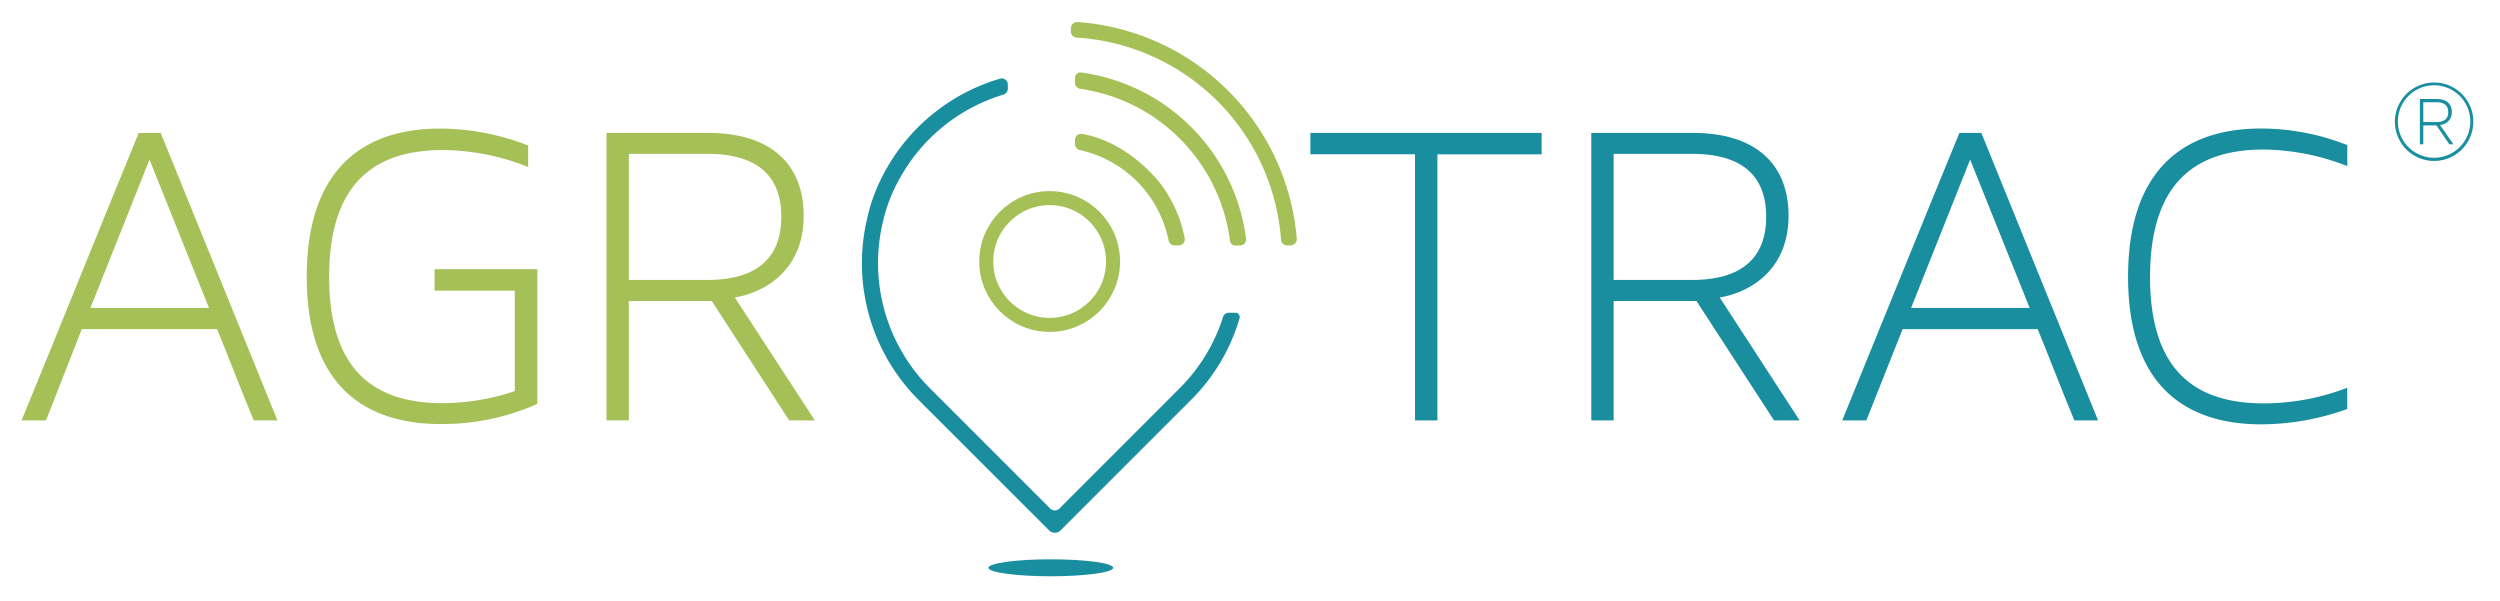 <svg id="Capa_1" data-name="Capa 1" xmlns="http://www.w3.org/2000/svg" viewBox="0 0 489 117.51"><defs><style>.cls-1{fill:#a5c056;}.cls-2{fill:#198e9e;}.cls-3{fill:none;stroke:#a5c056;stroke-miterlimit:10;stroke-width:2.74px;}</style></defs><title>Logo_Agrotrac</title><path class="cls-1" d="M54.27,82.23H49.63c-2.45-5.86-4.73-11.9-7.17-17.85H16L9,82.23H4.22C11.92,63.51,19.45,44.7,27.14,26h4.29Zm-36.58-22H40.88L29.24,31.22Z"/><path class="cls-1" d="M105.1,52.66V79a45.52,45.52,0,0,1-18.9,3.94C70.72,82.93,60,74.79,60,54.15s10.59-29,26.08-29a47.54,47.54,0,0,1,17.23,3.32v4.2a45.54,45.54,0,0,0-16.71-3.32c-13.39,0-22.22,6.56-22.22,24.76,0,18.37,8.83,24.75,22.22,24.75a44.88,44.88,0,0,0,14.09-2.36V56.86H85v-4.2Z"/><path class="cls-1" d="M154.36,82.23,139.22,58.87H123V82.23h-4.37V26h19.94c11.9,0,18.63,5.86,18.63,16.18,0,11.63-8.92,15.31-13.47,16l15.66,24.06ZM123,30.09V54.76h15.31c11.2,0,14.52-5.69,14.52-12.34,0-6.3-2.89-12.33-14.52-12.33Z"/><path class="cls-2" d="M301.55,26v4.19H281.16V82.23h-4.38V30.17H256.31V26Z"/><path class="cls-2" d="M347,82.23,331.82,58.87H315.63V82.23h-4.37V26h19.95c11.89,0,18.63,5.86,18.63,16.18,0,11.63-8.92,15.31-13.47,16L352,82.23ZM315.63,30.09V54.76h15.31c11.2,0,14.53-5.69,14.53-12.34,0-6.3-2.89-12.33-14.53-12.33Z"/><path class="cls-2" d="M410.38,82.23h-4.64c-2.44-5.86-4.72-11.9-7.17-17.85H372.15l-7.09,17.85h-4.72C368,63.51,375.56,44.7,383.26,26h4.29Zm-36.57-22H397L385.36,31.22Z"/><path class="cls-2" d="M442.76,78.9a45.64,45.64,0,0,0,16.36-3.06V80A49.92,49.92,0,0,1,442.32,83c-15.48,0-26.07-8.22-26.07-28.86s10.59-29,26-29a46,46,0,0,1,16.88,3.24v4.11a45.84,45.84,0,0,0-16.36-3.24c-13.39,0-22.22,6.56-22.22,24.94S429.46,78.9,442.76,78.9Z"/><path class="cls-1" d="M251.74,48a1.18,1.18,0,0,1-1.17-1.11,42.78,42.78,0,0,0-40-39.54,1.16,1.16,0,0,1-1.1-1.16V5.53a1.23,1.23,0,0,1,1.3-1.22A46.32,46.32,0,0,1,253.65,46.7,1.23,1.23,0,0,1,252.42,48Z"/><path class="cls-1" d="M210.27,27.39v.81a1.19,1.19,0,0,0,1,1.16A22.7,22.7,0,0,1,228.57,47a1.19,1.19,0,0,0,1.16,1h.81a1.2,1.2,0,0,0,1.19-1.4,25.9,25.9,0,0,0-4.49-10.35s-6-8.36-15.6-10.07A1.2,1.2,0,0,0,210.27,27.39Z"/><path class="cls-2" d="M172.72,34.24a37.77,37.77,0,0,1,22.91-18.86,1.19,1.19,0,0,1,1.5,1.15v.81a1.23,1.23,0,0,1-.88,1.17,34.6,34.6,0,0,0-20.39,16.62,30.86,30.86,0,0,0-3.08,7.93,34.61,34.61,0,0,0,9.11,32.88l23.53,23.53a1.27,1.27,0,0,0,1.79,0l23.53-23.53A34.34,34.34,0,0,0,239.23,62a1.17,1.17,0,0,1,1.12-.83h1.29a.85.85,0,0,1,.82,1.08A37.32,37.32,0,0,1,233,78.19l-25.55,25.55a1.58,1.58,0,0,1-2.25,0L179.64,78.19a37.79,37.79,0,0,1-10-35.55A33.58,33.58,0,0,1,172.72,34.24Z"/><path class="cls-1" d="M230.74,27.09a34.41,34.41,0,0,0-19.4-9.71,1.24,1.24,0,0,1-1.07-1.22v-.89a1.09,1.09,0,0,1,1.23-1.09,37.64,37.64,0,0,1,32.23,32.54,1.17,1.17,0,0,1-1.16,1.3h-.92a1.09,1.09,0,0,1-1.08-1A34.31,34.31,0,0,0,230.74,27.09Z"/><circle class="cls-3" cx="205.31" cy="51.15" r="12.4"/><ellipse class="cls-2" cx="205.54" cy="111.06" rx="12.2" ry="1.66"/><path class="cls-2" d="M483.78,23.79a7.67,7.67,0,1,1-7.66-7.65A7.65,7.65,0,0,1,483.78,23.79Zm-.58,0a7.09,7.09,0,1,0-7.08,7.07A7.11,7.11,0,0,0,483.2,23.79Zm-5.94.65,2.62,3.78h-.79l-2.52-3.69H474v3.69h-.67V19.36h3.25c1.85,0,3,.86,3,2.53A2.45,2.45,0,0,1,477.26,24.44ZM474,23.88h2.53c1.83,0,2.34-.88,2.34-1.95S478.37,20,476.54,20H474Z"/></svg>